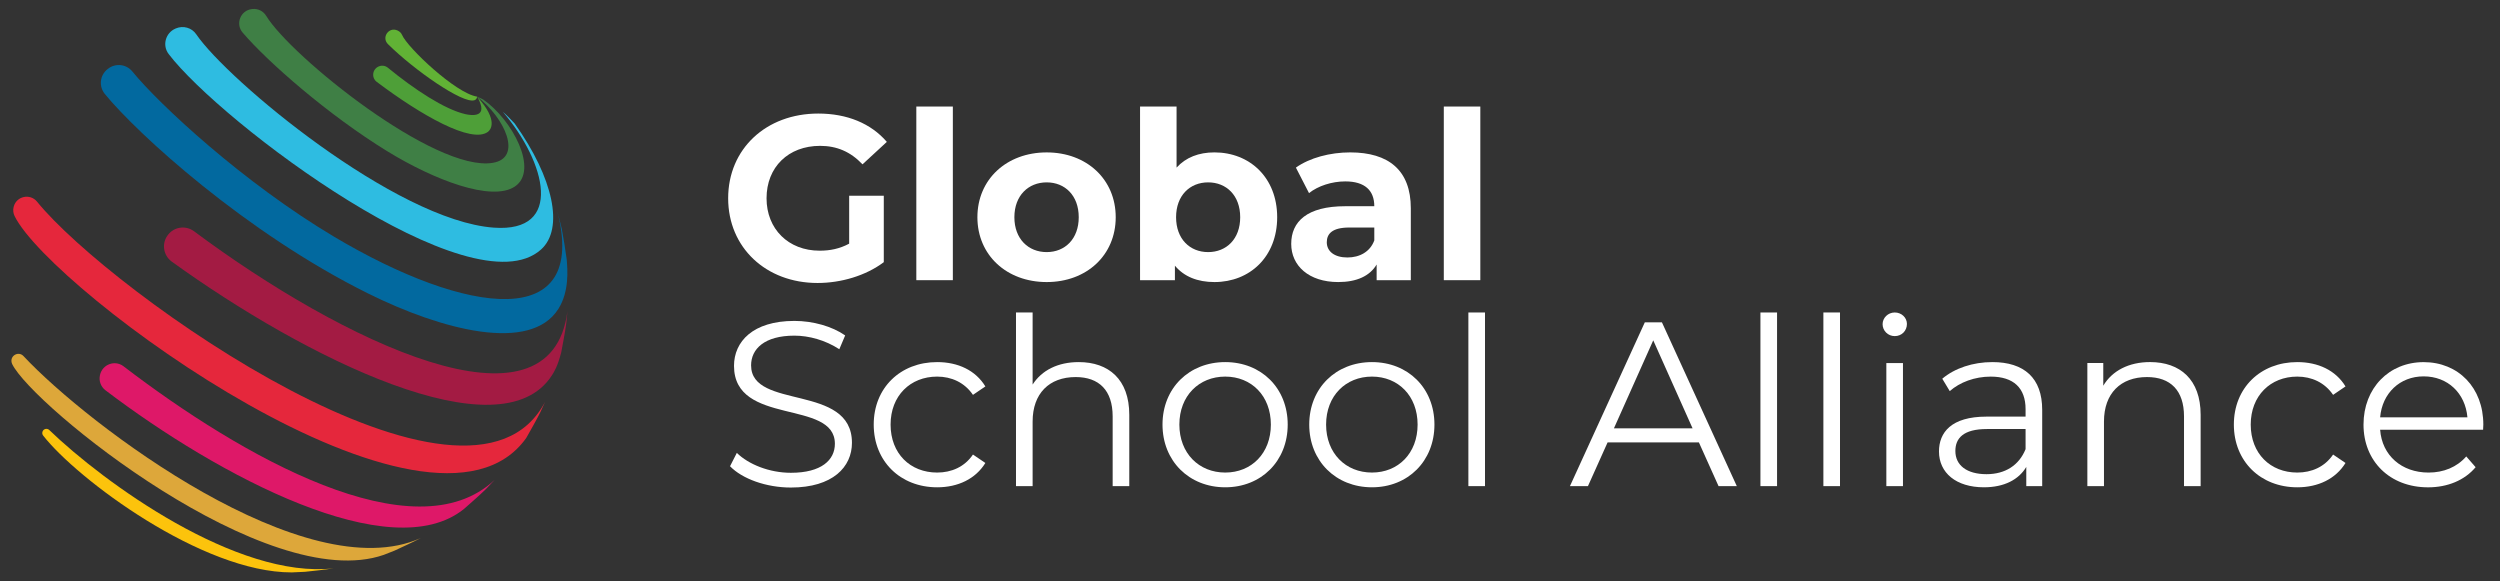 <?xml version="1.0" encoding="UTF-8"?> <svg xmlns="http://www.w3.org/2000/svg" xmlns:xlink="http://www.w3.org/1999/xlink" version="1.1" id="Layer_1" x="0px" y="0px" viewBox="0 0 1452.81 337.84" style="enable-background:new 0 0 1452.81 337.84;" xml:space="preserve"><rect x="0" y="0" width="1452.81" height="337.84" fill="#333333" stroke="none"/> <style type="text/css"> .st0{fill:#61B235;} .st1{fill:#3F7F45;} .st2{fill:#2EBCE1;} .st3{fill:#02699F;} .st4{fill:#E5273C;} .st5{fill:#DDA73A;} .st6{fill:#4E9F38;} .st7{fill:#A31B43;} .st8{fill:#DE1868;} .st9{fill:#FCC30C;} .st10{fill:#231F20;} .st11{fill:#020203;} .st12{fill:#FFFFFF;} .st13{fill:#CAAB5D;} </style> <g id="XMLID_00000039823698523138685100000004405554794790958519_"> <path id="XMLID_00000098909583931632271570000013115966242383588240_" class="st0" d="M230.94,17.69c-4.99-2.27-9.39,4.07-5.5,7.94 c14.96,14.85,43.58,34.95,50.3,32.61c1.23-0.43,1.4-1.38,1.52-2.08l0,0c-12.57-1.97-40.55-28.61-43.61-35.86 c-0.47-1.12-1.39-2-2.5-2.51C231.08,17.75,231.01,17.72,230.94,17.69z"></path> <path id="XMLID_00000056392696624852311220000016044899043324582325_" class="st1" d="M146.7,5.24c3.2-0.34,6.3,1.2,7.97,3.95 c14.49,23.72,98.19,91.01,131.69,85.44c17.52-2.91,7.1-26.13-9.1-38.48l3.53,1.67c16.95,11.71,32.47,41.11,18.44,50.55 c-13.46,9.06-46.98-3.78-74.23-20.52c-34.03-20.91-69.13-51.54-84-68.91c-4.35-5.09-1.22-12.97,5.44-13.67 C146.52,5.26,146.61,5.25,146.7,5.24z"></path> <path id="XMLID_00000018952119068574694870000004532413975527281077_" class="st2" d="M101.98,16.61 c-5.81,2.47-7.8,9.77-3.97,14.79c30.4,39.82,176.26,149.58,216.4,113.6c13.46-12.06,7.29-41.51-15.36-73.27 c-1.97-2.13-4.67-4.9-6.87-6.79c25.18,29.46,35.66,70.34-5.23,67.35C230,128.13,132.28,46.73,114.02,19.9 c-2.59-3.81-7.55-5.19-11.79-3.4C102.15,16.54,102.07,16.58,101.98,16.61z"></path> <path id="XMLID_00000168106610994208830350000009171442986012882104_" class="st3" d="M62.76,39.98 c4.35-3.45,10.65-2.73,14.16,1.57c15.64,19.15,64.38,64.54,117.21,96c77.01,45.86,148.57,55.97,129.51-15.64 c0.96,3.37,2.03,7.91,2.87,11.31c1.02,5.23,2.08,12.27,2.82,17.55c0.5,6.04,1.55,18.6-4.84,28.73 c-16.24,25.78-67.74,12.29-110.51-8.92C142.75,135.27,79.67,77.61,60.9,54.58c-3.57-4.39-2.9-10.84,1.54-14.35 C62.55,40.14,62.65,40.06,62.76,39.98z"></path> <path id="XMLID_00000111907696102687250560000000414990448766162100_" class="st4" d="M305.8,254.53c2.52-4.47,5.93-10.41,8.21-15 l2.74-6.01c-43.84,84.34-252.64-63.76-295.23-116.33c-3.98-4.91-11.93-3.23-13.54,2.87c-0.02,0.07-0.04,0.15-0.06,0.22 c-0.46,1.79-0.23,3.67,0.58,5.32C29.71,168.82,250.94,331.68,305.8,254.53z"></path> <path id="XMLID_00000042725863211450814020000017100343804701269652_" class="st5" d="M6.75,210.63c0.06,0.3,0.16,0.59,0.29,0.87 c11.68,24.17,148.11,134.61,216.02,110.93l6.25-2.46c4.59-2.14,10.75-4.94,15.23-7.32c-66.66,30.17-193.31-65.52-230.9-105.73 c-2.8-2.99-7.76-0.39-6.9,3.62C6.73,210.57,6.74,210.6,6.75,210.63z"></path> <g id="XMLID_00000153686961814384230740000009469451188252401850_"> <path id="XMLID_00000160171851939094187940000010752512439625675409_" class="st6" d="M283.53,76.63 c1.23-0.91,6.69-6.17-6.27-20.48c7.28,12.53-3.36,10.97-6.79,10.19c-12.2-2.76-29.87-14.53-45.08-26.99 c-1.59-1.3-3.79-1.53-5.62-0.59c-0.03,0.02-0.07,0.03-0.1,0.05c-3.4,1.75-3.82,6.45-0.76,8.75 C244.62,66.91,274.01,83.69,283.53,76.63z"></path> <path id="XMLID_00000115488163967285910160000014398947699364829116_" class="st7" d="M320.77,218.06 c1.22-1.91,3.27-5.1,5.37-13.26c0.94-5,2.22-11.67,2.9-16.71l0.72-7.26c-9.75,76.53-131.54,17.24-217-46.44 c-4.76-3.55-11.52-2.65-15.13,2.07c-0.04,0.06-0.09,0.12-0.13,0.18c-3.7,4.85-2.63,11.82,2.32,15.39 C177.07,207.82,290.9,264.59,320.77,218.06z"></path> <path id="XMLID_00000113324550240456907980000002912470203753228943_" class="st8" d="M287.38,278.94 c-46.52,43.58-147.21-13.75-215.58-66.08c-4.99-3.82-12.23-1.17-13.66,4.94c-0.01,0.06-0.03,0.12-0.04,0.19 c-0.77,3.31,0.49,6.76,3.2,8.82c65.62,49.86,166.09,103.21,208.39,68.91c3.81-3.38,8.95-7.83,12.58-11.4L287.38,278.94z"></path> </g> <g id="XMLID_00000095332727211960201250000011393826156176484747_"> <g> <g id="XMLID_00000178198497875922555340000010926026759456763305_"> <path class="st9" d="M25,250.24c-0.61,0.87-0.59,2.03,0.06,2.86c19.57,25.11,92.25,79.63,144.49,79.54l7.65-0.35 c5.01-0.53,11.69-1.22,16.66-2.01C137.6,336.6,60.26,280.4,28.64,249.9C27.57,248.87,25.85,249.03,25,250.24L25,250.24z"></path> </g> </g> </g> </g> <g> <path class="st12" d="M493.46,113.73h20.13v38.62c-10.47,7.89-24.89,12.1-38.49,12.1c-29.92,0-51.95-20.54-51.95-49.23 c0-28.69,22.03-49.23,52.36-49.23c16.73,0,30.6,5.71,39.85,16.46L501.22,95.5c-6.94-7.34-14.96-10.74-24.62-10.74 c-18.5,0-31.14,12.38-31.14,30.46c0,17.82,12.65,30.46,30.87,30.46c5.98,0,11.56-1.09,17.14-4.08V113.73z"></path> <path class="st12" d="M532.5,61.91h21.22v100.91H532.5V61.91z"></path> <path class="st12" d="M567.99,126.24c0-22.03,17-37.67,40.26-37.67c23.25,0,40.12,15.64,40.12,37.67 c0,22.03-16.86,37.67-40.12,37.67C584.99,163.91,567.99,148.27,567.99,126.24z M626.88,126.24c0-12.65-8.02-20.26-18.63-20.26 c-10.61,0-18.77,7.62-18.77,20.26s8.16,20.26,18.77,20.26C618.85,146.5,626.88,138.89,626.88,126.24z"></path> <path class="st12" d="M742.2,126.24c0,22.98-15.91,37.67-36.45,37.67c-9.79,0-17.68-3.13-22.98-9.52v8.43h-20.26V61.91h21.22v35.49 c5.44-5.98,12.92-8.84,22.03-8.84C726.29,88.57,742.2,103.26,742.2,126.24z M720.71,126.24c0-12.65-8.02-20.26-18.63-20.26 s-18.63,7.62-18.63,20.26s8.02,20.26,18.63,20.26S720.71,138.89,720.71,126.24z"></path> <path class="st12" d="M819.86,121.07v41.75H800v-9.11c-3.94,6.66-11.56,10.2-22.3,10.2c-17.14,0-27.34-9.52-27.34-22.17 c0-12.92,9.11-21.9,31.42-21.9h16.86c0-9.11-5.44-14.42-16.86-14.42c-7.75,0-15.78,2.58-21.08,6.8l-7.62-14.82 c8.02-5.71,19.86-8.84,31.55-8.84C806.94,88.57,819.86,98.9,819.86,121.07z M798.64,139.7v-7.48h-14.55 c-9.93,0-13.06,3.67-13.06,8.57c0,5.3,4.49,8.84,11.97,8.84C790.07,149.63,796.19,146.37,798.64,139.7z"></path> <path class="st12" d="M839.03,61.91h21.22v100.91h-21.22V61.91z"></path> <path class="st12" d="M424.24,270.94l3.94-7.75c6.8,6.66,18.9,11.56,31.42,11.56c17.82,0,25.57-7.48,25.57-16.86 c0-26.11-58.62-10.06-58.62-45.29c0-14.01,10.88-26.11,35.09-26.11c10.74,0,21.9,3.13,29.51,8.43l-3.4,8.02 c-8.16-5.31-17.68-7.89-26.11-7.89c-17.41,0-25.16,7.75-25.16,17.27c0,26.11,58.61,10.34,58.61,45.02 c0,14.01-11.15,25.98-35.5,25.98C445.32,283.32,431.31,278.29,424.24,270.94z"></path> <path class="st12" d="M507.74,246.73c0-21.35,15.5-36.31,36.86-36.31c12.1,0,22.3,4.76,28.02,14.14l-7.21,4.9 c-4.9-7.21-12.51-10.61-20.81-10.61c-15.64,0-27.06,11.15-27.06,27.88c0,16.86,11.42,27.88,27.06,27.88 c8.3,0,15.91-3.26,20.81-10.47l7.21,4.9c-5.71,9.25-15.91,14.14-28.02,14.14C523.25,283.18,507.74,268.09,507.74,246.73z"></path> <path class="st12" d="M656.25,241.02v41.48h-9.66v-40.53c0-15.1-7.89-22.85-21.49-22.85c-15.37,0-25.02,9.52-25.02,25.84v37.53 h-9.66V181.59h9.66v41.89c5.3-8.3,14.69-13.06,26.79-13.06C644.28,210.42,656.25,220.49,656.25,241.02z"></path> <path class="st12" d="M675.56,246.73c0-21.22,15.5-36.31,36.45-36.31c20.94,0,36.31,15.1,36.31,36.31s-15.37,36.45-36.31,36.45 C691.06,283.18,675.56,267.95,675.56,246.73z M738.53,246.73c0-16.73-11.29-27.88-26.52-27.88c-15.23,0-26.65,11.15-26.65,27.88 s11.42,27.88,26.65,27.88C727.24,274.61,738.53,263.46,738.53,246.73z"></path> <path class="st12" d="M760.83,246.73c0-21.22,15.5-36.31,36.45-36.31c20.94,0,36.31,15.1,36.31,36.31s-15.37,36.45-36.31,36.45 C776.33,283.18,760.83,267.95,760.83,246.73z M823.8,246.73c0-16.73-11.29-27.88-26.52-27.88s-26.65,11.15-26.65,27.88 s11.42,27.88,26.65,27.88S823.8,263.46,823.8,246.73z"></path> <path class="st12" d="M853.31,181.59h9.66V282.5h-9.66V181.59z"></path> <path class="st12" d="M987.26,257.07h-53.04L922.8,282.5h-10.47l43.52-95.2h9.93l43.52,95.2h-10.61L987.26,257.07z M983.59,248.91 l-22.85-51.13l-22.85,51.13H983.59z"></path> <path class="st12" d="M1023.03,181.59h9.66V282.5h-9.66V181.59z"></path> <path class="st12" d="M1059.61,181.59h9.66V282.5h-9.66V181.59z"></path> <path class="st12" d="M1094.02,188.39c0-3.67,3.13-6.8,7.07-6.8c3.94,0,7.07,2.99,7.07,6.66c0,3.94-2.99,7.07-7.07,7.07 C1097.15,195.33,1094.02,192.2,1094.02,188.39z M1096.2,210.97h9.66v71.53h-9.66V210.97z"></path> <path class="st12" d="M1186.77,238.17v44.33h-9.25v-11.15c-4.35,7.34-12.78,11.83-24.62,11.83c-16.18,0-26.11-8.43-26.11-20.81 c0-11.02,7.07-20.26,27.61-20.26h22.71v-4.35c0-12.24-6.94-18.9-20.26-18.9c-9.25,0-17.95,3.26-23.8,8.43l-4.35-7.21 c7.21-6.12,17.82-9.66,29.1-9.66C1176.3,210.42,1186.77,219.67,1186.77,238.17z M1177.11,261.01v-11.69h-22.44 c-13.87,0-18.36,5.44-18.36,12.78c0,8.3,6.66,13.46,18.09,13.46C1165.28,275.56,1173.31,270.4,1177.11,261.01z"></path> <path class="st12" d="M1278.84,241.02v41.48h-9.66v-40.53c0-15.1-7.89-22.85-21.49-22.85c-15.37,0-25.02,9.52-25.02,25.84v37.53 h-9.66v-71.53h9.25v13.19c5.17-8.7,14.82-13.74,27.2-13.74C1266.87,210.42,1278.84,220.49,1278.84,241.02z"></path> <path class="st12" d="M1298.15,246.73c0-21.35,15.5-36.31,36.86-36.31c12.1,0,22.3,4.76,28.02,14.14l-7.21,4.9 c-4.9-7.21-12.51-10.61-20.81-10.61c-15.64,0-27.06,11.15-27.06,27.88c0,16.86,11.42,27.88,27.06,27.88 c8.3,0,15.91-3.26,20.81-10.47l7.21,4.9c-5.71,9.25-15.91,14.14-28.02,14.14C1313.65,283.18,1298.15,268.09,1298.15,246.73z"></path> <path class="st12" d="M1442.99,249.73h-59.84c1.09,14.96,12.51,24.89,28.15,24.89c8.7,0,16.46-3.13,21.9-9.38l5.44,6.26 c-6.39,7.62-16.32,11.7-27.61,11.7c-22.3,0-37.54-15.23-37.54-36.45s14.82-36.31,34.95-36.31c20.13,0,34.68,14.82,34.68,36.31 C1443.12,247.55,1442.99,248.64,1442.99,249.73z M1383.15,242.52h50.73c-1.22-14.01-11.42-23.8-25.43-23.8 C1394.57,218.72,1384.37,228.51,1383.15,242.52z"></path> </g> </svg> 